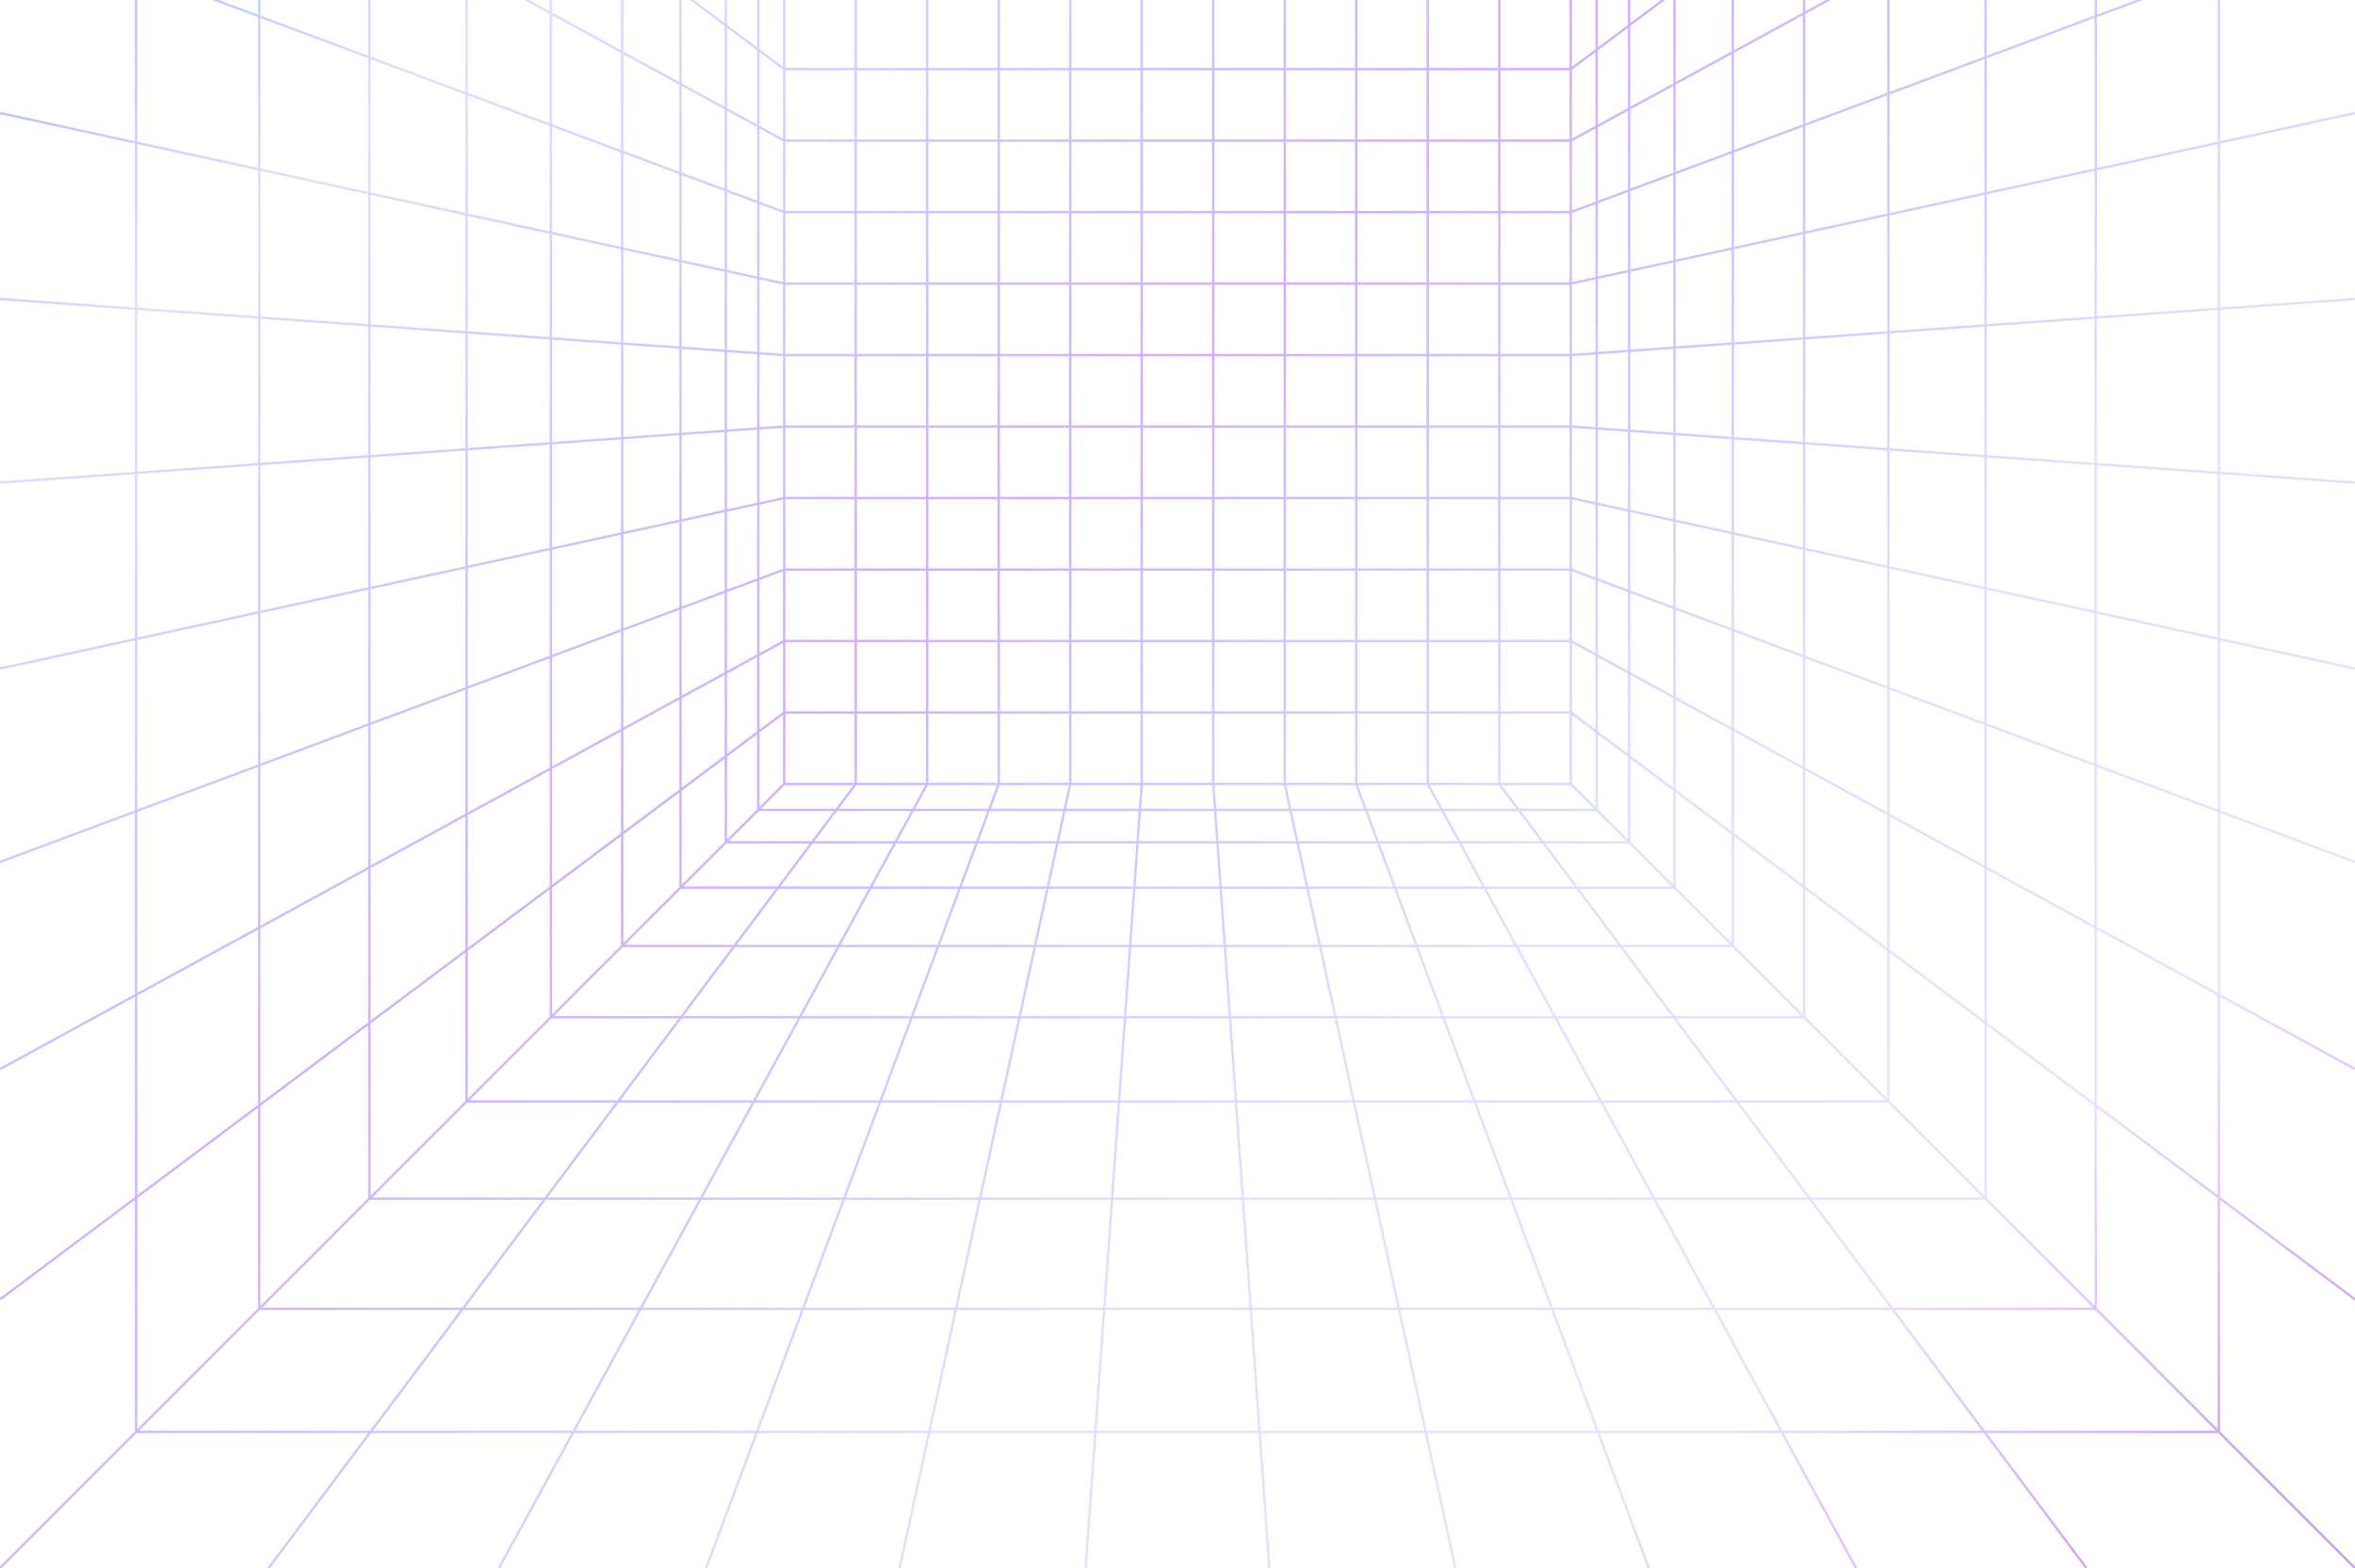 <svg width="1000" height="666" viewBox="0 0 1000 666" fill="none" xmlns="http://www.w3.org/2000/svg">
<g clip-path="url(#clip0_58_589)">
<path fill-rule="evenodd" clip-rule="evenodd" d="M1000.35 -333.646L942.706 -275.999V-177.652L999.701 -220.317L1000.3 -219.517L942.706 -176.403V-91.39L999.76 -122.543L1000.24 -121.666L942.706 -90.25V-13.276L999.825 -34.58L1000.17 -33.643L942.706 -12.209V59.967L999.894 47.526L1000.11 48.504L942.706 60.99V130.598L999.964 126.503L1000.04 127.5L942.706 131.6V200.399L1000.04 204.5L999.965 205.497L942.706 201.402V271.01L1000.11 283.497L999.894 284.474L942.706 272.033V344.209L1000.17 365.643L999.825 366.58L942.706 345.276V422.25L1000.24 453.666L999.761 454.543L942.706 423.389V508.403L1000.3 551.517L999.7 552.317L942.706 509.652V607.999L1000.35 665.647L999.647 666.354L941.999 608.706H843.652L886.316 665.699L885.516 666.298L842.403 608.706H757.389L788.542 665.758L787.664 666.237L756.25 608.706H679.276L700.58 665.826L699.643 666.175L678.208 608.706H606.034L618.474 665.894L617.497 666.107L605.01 608.706H535.403L539.498 665.964L538.5 666.036L534.4 608.706H465.601L461.5 666.036L460.503 665.964L464.598 608.706H394.99L382.504 666.106L381.527 665.894L393.967 608.706H321.791L300.357 666.175L299.42 665.825L320.724 608.706H243.75L212.334 666.24L211.457 665.76L242.611 608.706H157.597L114.483 666.3L113.683 665.7L156.348 608.706H58.001L0.354 666.354L-0.353 665.647L57.293 608V509.653L0.3 552.318L-0.3 551.517L57.293 508.404V423.39L0.24 454.544L-0.239 453.666L57.293 422.251V345.276L0.174 366.58L-0.175 365.643L57.293 344.209V272.034L0.106 284.474L-0.106 283.497L57.293 271.01V201.402L0.036 205.498L-0.035 204.5L57.293 200.4V131.601L-0.035 127.5L0.036 126.503L57.293 130.598V60.99L-0.106 48.504L0.107 47.526L57.293 59.967V-12.209L-0.175 -33.643L0.175 -34.58L57.293 -13.276V-90.25L-0.239 -121.665L0.24 -122.543L57.293 -91.39V-176.403L-0.3 -219.517L0.299 -220.317L57.293 -177.652V-276L-0.354 -333.646L0.354 -334.353L333.207 -1.5L514.682 -1.5H515.682L666.793 -1.5L999.646 -334.354L1000.35 -333.646ZM667.5 -0.793V28.365L677.509 20.872V-10.802L667.5 -0.793ZM678.509 -11.802V20.124L691.269 10.572V-24.561L678.509 -11.802ZM692.269 -25.561V9.823L710.533 -3.849V-43.826L692.269 -25.561ZM711.533 -44.826V-4.598L735.302 -22.391V-68.594L711.533 -44.826ZM736.302 -69.594V-23.14L765.575 -45.053V-98.867L736.302 -69.594ZM766.575 -99.867V-45.801L801.351 -71.835V-134.644L766.575 -99.867ZM802.351 -135.644V-72.583L842.632 -102.737V-175.925L802.351 -135.644ZM843.632 -176.925V-103.486L889.418 -137.761V-222.711L843.632 -176.925ZM890.418 -223.711V-138.509L941.706 -176.903V-274.999L890.418 -223.711ZM889.418 -136.512L843.632 -102.237V-37.291L889.418 -62.292V-136.512ZM842.632 -101.488L802.351 -71.334V-14.75L842.632 -36.745V-101.488ZM801.351 -70.586L766.575 -44.552V4.786L801.351 -14.204V-70.586ZM765.575 -43.804L736.302 -21.89V21.316L765.575 5.332V-43.804ZM735.302 -21.142L711.533 -3.349V34.841L735.302 21.862V-21.142ZM710.533 -2.6L692.269 11.072V45.36L710.533 35.387V-2.6ZM691.269 11.821L678.509 21.373V52.873L691.269 45.906V11.821ZM677.509 22.122L667.5 29.614V58.884L677.509 53.419V22.122ZM941.706 -175.654L890.418 -137.26V-62.838L941.706 -90.844V-175.654ZM890.418 -61.699L941.706 -89.704V-12.903L890.418 6.227V-61.699ZM843.632 -36.151L889.418 -61.153V6.6L843.632 23.677V-36.151ZM802.351 -13.61L842.632 -35.605V24.05L802.351 39.074V-13.61ZM766.575 5.925L801.351 -13.064V39.447L766.575 52.418V5.925ZM736.302 22.455L765.575 6.471V52.791L736.302 63.709V22.455ZM711.533 35.98L735.302 23.001V64.082L711.533 72.947V35.98ZM692.269 46.499L710.533 36.526V73.32L692.269 80.133V46.499ZM678.509 54.013L691.269 47.045V80.506L678.509 85.265V54.013ZM667.5 60.024L677.509 54.559V85.638L667.5 89.371L667.5 60.024ZM889.418 7.667L843.632 24.744V81.519L889.418 71.559V7.667ZM842.632 25.117L802.351 40.141V90.499L842.632 81.737V25.117ZM801.351 40.514L766.575 53.485V98.282L801.351 90.717V40.514ZM765.575 53.858L736.302 64.776V104.867L765.575 98.499V53.858ZM735.302 65.149L711.533 74.015V110.256L735.302 105.085V65.149ZM710.533 74.388L692.269 81.2V114.446L710.533 110.473V74.388ZM691.269 81.573L678.509 86.332V117.44L691.269 114.664V81.573ZM677.509 86.705L667.5 90.438L667.5 119.834L677.509 117.657V86.705ZM941.706 -11.835L890.418 7.294V71.342L941.706 60.184V-11.835ZM890.418 72.365L941.706 61.208V130.669L890.418 134.338V72.365ZM843.632 82.543L889.418 72.582V134.409L843.632 137.684V82.543ZM802.351 91.523L842.632 82.76V137.755L802.351 140.636V91.523ZM766.575 99.305L801.351 91.74V140.708L766.575 143.195V99.305ZM736.302 105.891L765.575 99.523V143.267L736.302 145.36V105.891ZM711.533 111.279L735.302 106.108V145.432L711.533 147.132V111.279ZM692.269 115.47L710.533 111.496V147.203L692.269 148.509V115.47ZM678.509 118.463L691.269 115.687V148.581L678.509 149.494V118.463ZM667.5 120.858L677.509 118.68V149.565L667.5 150.281L667.5 120.858ZM889.418 135.412L843.632 138.686V193.313L889.418 196.588V135.412ZM842.632 138.758L802.351 141.639V190.361L842.632 193.242V138.758ZM801.351 141.71L766.575 144.198V187.802L801.351 190.289V141.71ZM765.575 144.269L736.302 146.363V185.637L765.575 187.731V144.269ZM735.302 146.434L711.533 148.134V183.866L735.302 185.566V146.434ZM710.533 148.206L692.269 149.512V182.488L710.533 183.794V148.206ZM691.269 149.584L678.509 150.496V181.504L691.269 182.416V149.584ZM677.509 150.568L667.5 151.283L667.5 180.682V180.716L677.509 181.432V150.568ZM941.706 131.672L890.418 135.34V196.66L941.706 200.328V131.672ZM890.418 197.662L941.706 201.33V270.793L890.418 259.635V197.662ZM843.632 194.316L889.418 197.591V259.418L843.632 249.458V194.316ZM802.351 191.363L842.632 194.244V249.24L802.351 240.478V191.363ZM766.575 188.805L801.351 191.292V240.26L766.575 232.695V188.805ZM736.302 186.64L765.575 188.733V232.477L736.302 226.11V186.64ZM711.533 184.868L735.302 186.568V225.892L711.533 220.721V184.868ZM692.269 183.49L710.533 184.797V220.504L692.269 216.531V183.49ZM678.509 182.506L691.269 183.419V216.313L678.509 213.537V182.506ZM667.5 181.719L677.509 182.435V213.32L667.5 211.143L667.5 181.719ZM889.418 260.441L843.632 250.481V307.256L889.418 324.333V260.441ZM842.632 250.264L802.351 241.501V291.859L842.632 306.883V250.264ZM801.351 241.284L766.575 233.718V278.515L801.351 291.486V241.284ZM765.575 233.501L736.302 227.133V267.224L765.575 278.142V233.501ZM735.302 226.915L711.533 221.745V257.986L735.302 266.851V226.915ZM710.533 221.527L692.269 217.554V250.8L710.533 257.613V221.527ZM691.269 217.337L678.509 214.561V245.668L691.269 250.427V217.337ZM677.509 214.343L667.5 212.166L667.5 241.562L677.509 245.295V214.343ZM941.706 271.816L890.418 260.659V324.706L941.706 343.836V271.816ZM890.418 325.773L941.706 344.903V421.704L890.418 393.698V325.773ZM843.632 308.323L889.418 325.4V393.152L843.632 368.151V308.323ZM802.351 292.926L842.632 307.95V367.605L802.351 345.61V292.926ZM766.575 279.582L801.351 292.553V345.064L766.575 326.075V279.582ZM736.302 268.291L765.575 279.209V325.529L736.302 309.544V268.291ZM711.533 259.053L735.302 267.918V308.998L711.533 296.02V259.053ZM692.269 251.868L710.533 258.68V295.474L692.269 285.501V251.868ZM678.509 246.736L691.269 251.495V284.954L678.509 277.987V246.736ZM667.5 242.63L677.509 246.363V277.441L667.5 271.976L667.5 242.63ZM889.418 394.291L843.632 369.29V434.237L889.418 468.512V394.291ZM842.632 368.744L802.351 346.749V403.334L842.632 433.488V368.744ZM801.351 346.203L766.575 327.214V376.553L801.351 402.586V346.203ZM765.575 326.668L736.302 310.684V353.89L765.575 375.804V326.668ZM735.302 310.138L711.533 297.159V335.349L735.302 353.142V310.138ZM710.533 296.613L692.269 286.64V320.928L710.533 334.6V296.613ZM691.269 286.094L678.509 279.126V310.627L691.269 320.179V286.094ZM677.509 278.58L667.5 273.115L667.5 302.386L677.509 309.879V278.58ZM941.706 422.843L890.418 394.837V469.26L941.706 507.654V422.843ZM890.418 470.51L941.706 508.904V606.999L890.418 555.711V470.51ZM843.632 435.486L889.418 469.761V554.711L843.632 508.925V435.486ZM802.351 404.584L842.632 434.737V507.925L802.351 467.644V404.584ZM766.575 377.802L801.351 403.835V466.644L766.575 431.867V377.802ZM736.302 355.14L765.575 377.053V430.867L736.302 401.595V355.14ZM711.533 336.598L735.302 354.391V400.595L711.533 376.826V336.598ZM692.269 322.177L710.533 335.849V375.826L692.269 357.562V322.177ZM678.509 311.876L691.269 321.428V356.562L678.509 343.802V311.876ZM667.5 303.635L677.509 311.128V342.802L667.5 332.793L667.5 303.635ZM637.635 333.5H666.793L676.802 343.509H645.128L637.635 333.5ZM645.876 344.509H677.802L690.565 357.272H655.43L645.876 344.509ZM656.179 358.272H691.565L709.828 376.535H669.851L656.179 358.272ZM670.599 377.535H710.828L734.596 401.303H688.392L670.599 377.535ZM689.14 402.303H735.596L764.868 431.575H711.053L689.14 402.303ZM711.802 432.575H765.868L800.644 467.351H737.835L711.802 432.575ZM738.583 468.351H801.644L841.925 508.632H768.737L738.583 468.351ZM769.486 509.632H842.925L888.71 555.417H803.76L769.486 509.632ZM804.509 556.417H889.71L940.999 607.706H842.903L804.509 556.417ZM666.5 -0.5H637.137L637.137 28.864H666.5V29.864H637.137L637.136 59.228H666.5V-0.5ZM636.137 -0.5H606.773L606.773 28.864H636.137L636.137 -0.5ZM605.773 -0.5H576.409V28.864H605.773L605.773 -0.5ZM575.409 -0.5H546.045L546.045 28.864H575.409V-0.5ZM545.045 -0.5H515.682V28.864H545.045L545.045 -0.5ZM514.682 -0.5H485.318V28.864H514.682V-0.5ZM484.318 -0.5H454.955V28.864H484.318V-0.5ZM453.955 -0.5H424.591V28.864H453.955V-0.5ZM423.591 -0.5H394.227V28.864H423.591V-0.5ZM393.227 -0.5H363.864V28.864H393.227V-0.5ZM362.864 -0.5H333.5V28.864H362.864V-0.5ZM332.5 -0.793L322.492 -10.801V20.873L332.5 28.365V-0.793ZM321.492 -11.801L308.732 -24.561V10.572L321.492 20.125V-11.801ZM307.732 -25.561L289.467 -43.826V-3.849L307.732 9.824V-25.561ZM288.467 -44.826L264.698 -68.595V-22.391L288.467 -4.598V-44.826ZM263.698 -69.595L234.426 -98.867V-45.052L263.698 -23.139V-69.595ZM233.426 -99.867L198.648 -134.644V-71.835L233.426 -45.801V-99.867ZM197.648 -135.644L157.367 -175.926V-102.738L197.648 -72.583V-135.644ZM156.367 -176.926L110.583 -222.71V-137.76L156.367 -103.486V-176.926ZM109.583 -223.71L58.293 -275V-176.904L109.583 -138.508V-223.71ZM59.001 607.706H157.097L195.491 556.417H110.29L59.001 607.706ZM111.29 555.417H196.24L230.514 509.632H157.076L111.29 555.417ZM158.076 508.632H231.263L261.417 468.351H198.356L158.076 508.632ZM199.356 467.351H262.165L288.198 432.575H234.133L199.356 467.351ZM235.133 431.575H288.947L310.86 402.303H264.405L235.133 431.575ZM265.405 401.303H311.608L329.401 377.535H289.172L265.405 401.303ZM290.172 376.535H330.149L343.821 358.272H308.436L290.172 376.535ZM309.436 357.272H344.57L354.124 344.509H322.198L309.436 357.272ZM323.198 343.509H354.872L362.365 333.5H333.207L323.198 343.509ZM332.5 332.793V303.636L322.492 311.127V342.801L332.5 332.793ZM321.492 343.801V311.876L308.732 321.428V356.562L321.492 343.801ZM307.732 357.562V322.177L289.467 335.85V375.826L307.732 357.562ZM288.467 376.826V336.598L264.698 354.391V400.595L288.467 376.826ZM263.698 401.595V355.14L234.426 377.053V430.867L263.698 401.595ZM233.426 431.867V377.802L198.648 403.836V466.645L233.426 431.867ZM197.648 467.645V404.584L157.367 434.738V507.926L197.648 467.645ZM156.367 508.926V435.487L110.583 469.76V554.71L156.367 508.926ZM109.583 555.71V470.509L58.293 508.904V607L109.583 555.71ZM58.293 507.655L109.583 469.26V394.838L58.293 422.844V507.655ZM110.583 468.511L156.367 434.238V369.292L110.583 394.292V468.511ZM157.367 433.489L197.648 403.335V346.751L157.367 368.746V433.489ZM198.648 402.586L233.426 376.552V327.215L198.648 346.204V402.586ZM234.426 375.804L263.698 353.891V310.685L234.426 326.669V375.804ZM264.698 353.142L288.467 335.349V297.16L264.698 310.139V353.142ZM289.467 334.601L307.732 320.928V286.641L289.467 296.614V334.601ZM308.732 320.179L321.492 310.627V279.127L308.732 286.095V320.179ZM322.492 309.878L332.5 302.386V273.116L322.492 278.581V309.878ZM333.5 332.5V303.137H362.864V332.5H333.5ZM333.5 302.137H362.864V272.773H333.5V302.137ZM363.864 332.5V303.137H393.227V332.5H363.864ZM363.864 302.137H393.227V272.773H363.864V302.137ZM394.227 332.5V303.137H423.591V332.5H394.227ZM394.227 302.137H423.591V272.773H394.227V302.137ZM424.591 332.5V303.137H453.955V332.5H424.591ZM424.591 302.137H453.955V272.773H424.591V302.137ZM454.955 332.5V303.137H484.318V332.5H454.955ZM454.955 302.137H484.318V272.773H454.955V302.137ZM485.318 332.5V303.137H514.682V332.5H485.318ZM485.318 302.137H514.682V272.773H485.318V302.137ZM515.682 332.5V303.137H545.046V332.5H515.682ZM515.682 302.137H545.046V272.773H515.682V302.137ZM546.046 332.5V303.137H575.409V332.5H546.046ZM546.046 302.137H575.409V272.773H546.046V302.137ZM576.409 332.5V303.137H605.771L605.771 332.5H576.409ZM576.409 302.137H605.771L605.771 272.773H576.409V302.137ZM606.771 332.5L606.771 303.137H636.135L636.135 332.5H606.771ZM606.771 302.137H636.135L636.136 272.773H606.771L606.771 302.137ZM666.5 303.137H637.135L637.135 332.5H666.5V272.773H637.136L637.136 302.137H666.5V303.137ZM156.367 368.152L110.583 393.152V325.4L156.367 308.323V368.152ZM197.648 345.611L157.367 367.606V307.95L197.648 292.926V345.611ZM233.426 326.075L198.648 345.065V292.553L233.426 279.582V326.075ZM263.698 309.545L234.426 325.529V279.209L263.698 268.291V309.545ZM288.467 296.021L264.698 308.999V267.918L288.467 259.053V296.021ZM307.732 285.501L289.467 295.475V258.68L307.732 251.867V285.501ZM321.492 277.987L308.732 284.955V251.494L321.492 246.735V277.987ZM332.5 271.977L322.492 277.441V246.362L332.5 242.629V271.977ZM362.864 271.773H333.5V242.409H362.864V271.773ZM393.227 271.773H363.864V242.409H393.227V271.773ZM423.591 271.773H394.227V242.409H423.591V271.773ZM453.955 271.773H424.591V242.409H453.955V271.773ZM484.318 271.773H454.955V242.409H484.318V271.773ZM514.682 271.773H485.318V242.409H514.682V271.773ZM545.046 271.773H515.682V242.409H545.046V271.773ZM575.409 271.773H546.046V242.409H575.409V271.773ZM605.771 271.773H576.409V242.409H605.771L605.771 271.773ZM636.136 271.773H606.771L606.771 242.409H636.136L636.136 271.773ZM666.5 271.773H637.136L637.136 242.409H666.5V241.409H637.136L637.136 212.045H666.5V271.773ZM109.583 393.699L58.293 421.705V344.903L109.583 325.773V393.699ZM58.293 343.836L109.583 324.706V260.659L58.293 271.816V343.836ZM110.583 324.333L156.367 307.256V250.481L110.583 260.441V324.333ZM157.367 306.883L197.648 291.859V241.501L157.367 250.264V306.883ZM198.648 291.486L233.426 278.515V233.718L198.648 241.284V291.486ZM234.426 278.142L263.698 267.224V227.133L234.426 233.501V278.142ZM264.698 266.851L288.467 257.986V221.745L264.698 226.915V266.851ZM289.467 257.613L307.732 250.8V217.554L289.467 221.527V257.613ZM308.732 250.427L321.492 245.668V214.561L308.732 217.337V250.427ZM322.492 245.295L332.5 241.562V212.166L322.492 214.343V245.295ZM333.5 241.409H362.864V212.046H333.5V241.409ZM363.864 241.409H393.227V212.046H363.864V241.409ZM394.227 241.409H423.591V212.046H394.227V241.409ZM424.591 241.409H453.955V212.046H424.591V241.409ZM454.955 241.409H484.318V212.046H454.955V241.409ZM485.318 241.409H514.682V212.045L485.318 212.046V241.409ZM515.682 241.409H545.046V212.045H515.682V241.409ZM546.046 241.409H575.409V212.045H546.046V241.409ZM576.409 241.409H605.771L605.772 212.045H576.409V241.409ZM606.771 241.409H636.136L636.136 212.045H606.772L606.771 241.409ZM156.367 249.458L110.583 259.418V197.591L156.367 194.316V249.458ZM197.648 240.478L157.367 249.24V194.245L197.648 191.364V240.478ZM233.426 232.695L198.648 240.26V191.292L233.426 188.805V232.695ZM263.698 226.11L234.426 232.477V188.734L263.698 186.64V226.11ZM288.467 220.721L264.698 225.892V186.569L288.467 184.869V220.721ZM307.732 216.531L289.467 220.504V184.797L307.732 183.491V216.531ZM321.492 213.537L308.732 216.313V183.419L321.492 182.506V213.537ZM332.5 211.143L322.492 213.32V182.435L332.5 181.719V211.143ZM362.864 211.046H333.5V181.682H362.864V211.046ZM393.227 211.046H363.864V181.682H393.227V211.046ZM423.591 211.046H394.227V181.682H423.591V211.046ZM453.955 211.046H424.591V181.682H453.955V211.046ZM484.318 211.046H454.955V181.682H484.318V211.046ZM514.682 211.046H485.318V181.682H514.682V211.046ZM545.046 211.046H515.682V181.682H545.046V211.046ZM575.409 211.046H546.046V181.682H575.409V211.046ZM605.772 211.046H576.409V181.682H605.772L605.772 211.046ZM636.136 211.046H606.772L606.772 181.682H636.136L636.136 211.046ZM666.5 211.046H637.136L637.136 181.682H666.5V211.046ZM109.583 259.635L58.293 270.793V201.331L109.583 197.663V259.635ZM58.293 200.328L109.583 196.66V135.341L58.293 131.672V200.328ZM110.583 196.588L156.367 193.314V138.687L110.583 135.412V196.588ZM157.367 193.242L197.648 190.361V141.639L157.367 138.758V193.242ZM198.648 190.29L233.426 187.803V144.198L198.648 141.711V190.29ZM234.426 187.731L263.698 185.637V146.363L234.426 144.269V187.731ZM264.698 185.566L288.467 183.866V148.135L264.698 146.435V185.566ZM289.467 183.794L307.732 182.488V149.512L289.467 148.206V183.794ZM308.732 182.417L321.492 181.504V150.497L308.732 149.584V182.417ZM322.492 181.432L332.5 180.717V151.284L322.492 150.568V181.432ZM333.5 180.682H362.864V151.318H333.5V180.682ZM363.864 180.682H393.227V151.318H363.864V180.682ZM394.227 180.682H423.591V151.318H394.227V180.682ZM424.591 180.682H453.955V151.318H424.591V180.682ZM454.955 180.682H484.318V151.318H454.955V180.682ZM485.318 180.682H514.682V151.318H485.318V180.682ZM515.682 180.682H545.046V151.318H515.682V180.682ZM546.046 180.682H575.409V151.318H546.046V180.682ZM576.409 180.682H605.772L605.772 151.318H576.409V180.682ZM606.772 180.682H636.136L636.136 151.318H606.772L606.772 180.682ZM637.136 180.682H666.5V151.318H637.136L637.136 180.682ZM156.367 137.684L110.583 134.41V72.582L156.367 82.542V137.684ZM197.648 140.637L157.367 137.756V82.76L197.648 91.522V140.637ZM233.426 143.195L198.648 140.708V91.74L233.426 99.305V143.195ZM263.698 145.361L234.426 143.267V99.523L263.698 105.891V145.361ZM288.467 147.132L264.698 145.432V106.108L288.467 111.279V147.132ZM307.732 148.51L289.467 147.204V111.496L307.732 115.469V148.51ZM321.492 149.494L308.732 148.581V115.687L321.492 118.463V149.494ZM332.5 150.281L322.492 149.566V118.68L332.5 120.858V150.281ZM362.864 150.318H333.5V120.955H362.864V150.318ZM393.227 150.318H363.864V120.955H393.227V150.318ZM423.591 150.318H394.227V120.955H423.591V150.318ZM453.955 150.318H424.591V120.955H453.955V150.318ZM484.318 150.318H454.955V120.955H484.318V150.318ZM514.682 150.318H485.318V120.955H514.682V150.318ZM545.046 150.318H515.682V120.955H545.046V150.318ZM575.409 150.318H546.046V120.955H575.409V150.318ZM605.772 150.318H576.409V120.955H605.772L605.772 150.318ZM636.136 150.318H606.772L606.772 120.955H636.136L636.136 150.318ZM666.5 150.318H637.136L637.136 120.955H666.5V150.318ZM109.583 134.338L58.293 130.67V61.207L109.583 72.365V134.338ZM58.293 60.184L109.583 71.341V7.294L58.293 -11.836V60.184ZM110.583 71.559L156.367 81.519V24.744L110.583 7.667V71.559ZM157.367 81.736L197.648 90.499V40.141L157.367 25.117V81.736ZM198.648 90.716L233.426 98.282V53.485L198.648 40.514V90.716ZM234.426 98.499L263.698 104.867V64.776L234.426 53.858V98.499ZM264.698 105.085L288.467 110.255V74.015L264.698 65.149V105.085ZM289.467 110.473L307.732 114.446V81.2L289.467 74.388V110.473ZM308.732 114.664L321.492 117.44V86.332L308.732 81.573V114.664ZM322.492 117.657L332.5 119.834V90.438L322.492 86.705V117.657ZM333.5 119.955H362.864V90.591H333.5V119.955ZM363.864 119.955H393.227V90.591H363.864V119.955ZM394.227 119.955H423.591V90.591H394.227V119.955ZM424.591 119.955H453.955V90.591H424.591V119.955ZM454.955 119.955H484.318V90.591H454.955V119.955ZM485.318 119.955H514.682V90.591H485.318V119.955ZM515.682 119.955H545.046V90.591H515.682V119.955ZM546.046 119.955H575.409V90.591H546.046V119.955ZM576.409 119.955H605.772L605.772 90.591H576.409V119.955ZM606.772 119.955H636.136L636.136 90.591H606.772L606.772 119.955ZM637.136 119.955H666.5V90.591H637.136L637.136 119.955ZM156.367 23.677L110.583 6.6V-61.152L156.367 -36.152V23.677ZM197.648 39.074L157.367 24.05V-35.606L197.648 -13.61V39.074ZM233.426 52.418L198.648 39.447V-13.064L233.426 5.925V52.418ZM263.698 63.709L234.426 52.791V6.472L263.698 22.456V63.709ZM288.467 72.947L264.698 64.082V23.002L288.467 35.98V72.947ZM307.732 80.133L289.467 73.32V36.526L307.732 46.499V80.133ZM321.492 85.265L308.732 80.506V47.045L321.492 54.013V85.265ZM332.5 89.371L322.492 85.638V54.559L332.5 60.024V89.371ZM362.864 89.591H333.5V60.228H362.864V89.591ZM393.227 89.591H363.864V60.228H393.227V89.591ZM423.591 89.591H394.227V60.228H423.591V89.591ZM453.955 89.591H424.591V60.228H453.955V89.591ZM484.318 89.591H454.955V60.228H484.318V89.591ZM514.682 89.591H485.318V60.228H514.682V89.591ZM545.046 89.591H515.682V60.228H545.045L545.046 89.591ZM575.409 89.591H546.046L546.045 60.228H575.409V89.591ZM605.772 89.591H576.409V60.228H605.772L605.772 89.591ZM636.136 89.591H606.772L606.772 60.228H636.136L636.136 89.591ZM666.5 89.591H637.136L637.136 60.228H666.5V89.591ZM109.583 6.227L58.293 -12.903V-89.704L109.583 -61.698V6.227ZM58.293 -90.844L109.583 -62.837V-137.259L58.293 -175.654V-90.844ZM110.583 -62.291L156.367 -37.291V-102.237L110.583 -136.511V-62.291ZM157.367 -36.745L197.648 -14.75V-71.334L157.367 -101.488V-36.745ZM198.648 -14.204L233.426 4.786V-44.552L198.648 -70.586V-14.204ZM234.426 5.332L263.698 21.316V-21.89L234.426 -43.803V5.332ZM264.698 21.862L288.467 34.841V-3.349L264.698 -21.141V21.862ZM289.467 35.387L307.732 45.36V11.073L289.467 -2.6V35.387ZM308.732 45.906L321.492 52.874V21.374L308.732 11.821V45.906ZM322.492 53.42L332.5 58.885V29.614L322.492 22.123V53.42ZM333.5 59.228H362.864V29.864H333.5V59.228ZM363.864 59.228H393.227V29.864H363.864V59.228ZM394.227 59.228H423.591V29.864H394.227V59.228ZM424.591 59.228H453.955V29.864H424.591V59.228ZM454.955 59.228H484.318V29.864H454.955V59.228ZM485.318 59.228H514.682V29.864H485.318V59.228ZM515.682 59.228H545.045L545.045 29.864H515.682V59.228ZM546.045 59.228H575.409V29.864H546.045L546.045 59.228ZM576.409 59.228H605.772L605.773 29.864H576.409V59.228ZM606.772 59.228H636.136L636.137 29.864H606.773L606.772 59.228ZM636.386 333.5H607.115L612.581 343.509H643.879L636.386 333.5ZM644.627 344.509H613.127L620.096 357.272H654.181L644.627 344.509ZM654.93 358.272H620.642L630.614 376.535H668.602L654.93 358.272ZM669.35 377.535H631.16L644.138 401.303H687.142L669.35 377.535ZM687.891 402.303H644.684L660.668 431.575H709.804L687.891 402.303ZM710.552 432.575H661.214L680.203 467.351H736.586L710.552 432.575ZM737.334 468.351H680.749L702.744 508.632H767.488L737.334 468.351ZM768.237 509.632H703.29L728.291 555.417H802.511L768.237 509.632ZM803.259 556.417H728.837L756.843 607.706H841.654L803.259 556.417ZM727.698 556.417L755.704 607.706H678.903L659.773 556.417H727.698ZM702.151 509.632L727.152 555.417H659.4L642.323 509.632H702.151ZM679.61 468.351L701.605 508.632H641.95L626.926 468.351H679.61ZM660.075 432.575L679.064 467.351H626.553L613.582 432.575H660.075ZM643.545 402.303L659.529 431.575H613.209L602.291 402.303H643.545ZM630.021 377.535L642.999 401.303H601.918L593.053 377.535H630.021ZM619.502 358.272L629.475 376.535H592.68L585.868 358.272H619.502ZM611.987 344.509L618.956 357.272H585.495L580.735 344.509H611.987ZM605.976 333.5L611.441 343.509H580.362L576.629 333.5H605.976ZM575.562 333.5H546.166L548.343 343.509H579.295L575.562 333.5ZM579.668 344.509H548.561L551.337 357.272H584.428L579.668 344.509ZM584.801 358.272H551.555L555.528 376.535H591.613L584.801 358.272ZM591.986 377.535H555.745L560.916 401.303H600.851L591.986 377.535ZM601.224 402.303H561.133L567.501 431.575H612.142L601.224 402.303ZM612.515 432.575H567.719L575.284 467.351H625.486L612.515 432.575ZM625.859 468.351H575.501L584.264 508.632H640.883L625.859 468.351ZM641.255 509.632H584.481L594.441 555.417H658.332L641.255 509.632ZM658.705 556.417H594.659L605.816 607.706H677.835L658.705 556.417ZM593.635 556.417L604.793 607.706H535.331L531.663 556.417H593.635ZM583.458 509.632L593.418 555.417H531.591L528.317 509.632H583.458ZM574.478 468.351L583.24 508.632H528.245L525.364 468.351H574.478ZM566.695 432.575L574.26 467.351H525.293L522.805 432.575H566.695ZM560.11 402.303L566.478 431.575H522.734L520.64 402.303H560.11ZM554.722 377.535L559.892 401.303H520.569L518.869 377.535H554.722ZM550.532 358.272L554.504 376.535H518.797L517.491 358.272H550.532ZM547.538 344.509L550.314 357.272H517.42L516.507 344.509H547.538ZM545.143 333.5L547.32 343.509H516.435L515.719 333.5H545.143ZM514.717 333.5H485.284L484.568 343.509H515.433L514.717 333.5ZM515.504 344.509H484.496L483.584 357.272H516.417L515.504 344.509ZM516.489 358.272H483.512L482.206 376.535H517.795L516.489 358.272ZM517.866 377.535H482.134L480.434 401.303H519.566L517.866 377.535ZM519.638 402.303H480.363L478.269 431.575H521.731L519.638 402.303ZM521.803 432.575H478.198L475.711 467.351H524.29L521.803 432.575ZM524.362 468.351H475.639L472.758 508.632H527.243L524.362 468.351ZM527.314 509.632H472.687L469.412 555.417H530.589L527.314 509.632ZM530.66 556.417H469.34L465.672 607.706H534.328L530.66 556.417ZM468.338 556.417L464.67 607.706H395.208L406.365 556.417H468.338ZM471.684 509.632L468.409 555.417H406.583L416.543 509.632H471.684ZM474.636 468.351L471.756 508.632H416.76L425.523 468.351H474.636ZM477.195 432.575L474.708 467.351H425.74L433.305 432.575H477.195ZM479.36 402.303L477.267 431.575H433.523L439.891 402.303H479.36ZM481.132 377.535L479.432 401.303H440.108L445.279 377.535H481.132ZM482.509 358.272L481.203 376.535H445.496L449.469 358.272H482.509ZM483.494 344.509L482.581 357.272H449.687L452.463 344.509H483.494ZM484.281 333.5L483.565 343.509H452.681L454.858 333.5H484.281ZM453.834 333.5H424.438L420.705 343.509H451.657L453.834 333.5ZM451.44 344.509H420.332L415.572 357.272H448.663L451.44 344.509ZM448.446 358.272H415.199L408.387 376.535H444.473L448.446 358.272ZM444.255 377.535H408.014L399.149 401.303H439.085L444.255 377.535ZM438.867 402.303H398.776L387.858 431.575H432.5L438.867 402.303ZM432.282 432.575H387.485L374.514 467.351H424.717L432.282 432.575ZM424.499 468.351H374.141L359.117 508.632H415.737L424.499 468.351ZM415.519 509.632H358.744L341.667 555.417H405.559L415.519 509.632ZM405.342 556.417H341.294L322.164 607.706H394.185L405.342 556.417ZM340.227 556.417L321.097 607.706H244.296L272.302 556.417H340.227ZM357.677 509.632L340.6 555.417H272.848L297.849 509.632H357.677ZM373.074 468.351L358.05 508.632H298.395L320.39 468.351H373.074ZM386.418 432.575L373.447 467.351H320.936L339.925 432.575H386.418ZM397.709 402.303L386.791 431.575H340.471L356.455 402.303H397.709ZM406.947 377.535L398.082 401.303H357.001L369.979 377.535H406.947ZM414.131 358.272L407.32 376.535H370.525L380.498 358.272H414.131ZM419.265 344.509L414.504 357.272H381.044L388.013 344.509H419.265ZM423.371 333.5L419.638 343.509H388.559L394.024 333.5H423.371ZM392.885 333.5H363.614L356.121 343.509H387.42L392.885 333.5ZM386.873 344.509H355.373L345.819 357.272H379.904L386.873 344.509ZM379.358 358.272H345.07L331.398 376.535H369.386L379.358 358.272ZM368.84 377.535H330.65L312.858 401.303H355.862L368.84 377.535ZM355.316 402.303H312.109L290.196 431.575H339.332L355.316 402.303ZM338.786 432.575H289.448L263.414 467.351H319.797L338.786 432.575ZM319.251 468.351H262.666L232.512 508.632H297.256L319.251 468.351ZM296.71 509.632H231.763L197.489 555.417H271.709L296.71 509.632ZM271.163 556.417H196.74L158.346 607.706H243.157L271.163 556.417Z" fill="url(#paint0_linear_58_589)"/>
</g>
<defs>
<linearGradient id="paint0_linear_58_589" x1="129.738" y1="-244.29" x2="915.293" y2="666.354" gradientUnits="userSpaceOnUse">
<stop stop-color="#5465FF" stop-opacity="0.65"/>
<stop offset="0.2" stop-color="#5465FF" stop-opacity="0.2"/>
<stop offset="0.455" stop-color="#A55BFF" stop-opacity="0.5"/>
<stop offset="0.68" stop-color="#5465FF" stop-opacity="0.2"/>
<stop offset="0.86" stop-color="#A55BFF" stop-opacity="0.2"/>
<stop offset="1" stop-color="#A55BFF" stop-opacity="0.6"/>
</linearGradient>
<clipPath id="clip0_58_589">
<rect width="1000" height="666" fill="white"/>
</clipPath>
</defs>
</svg>
